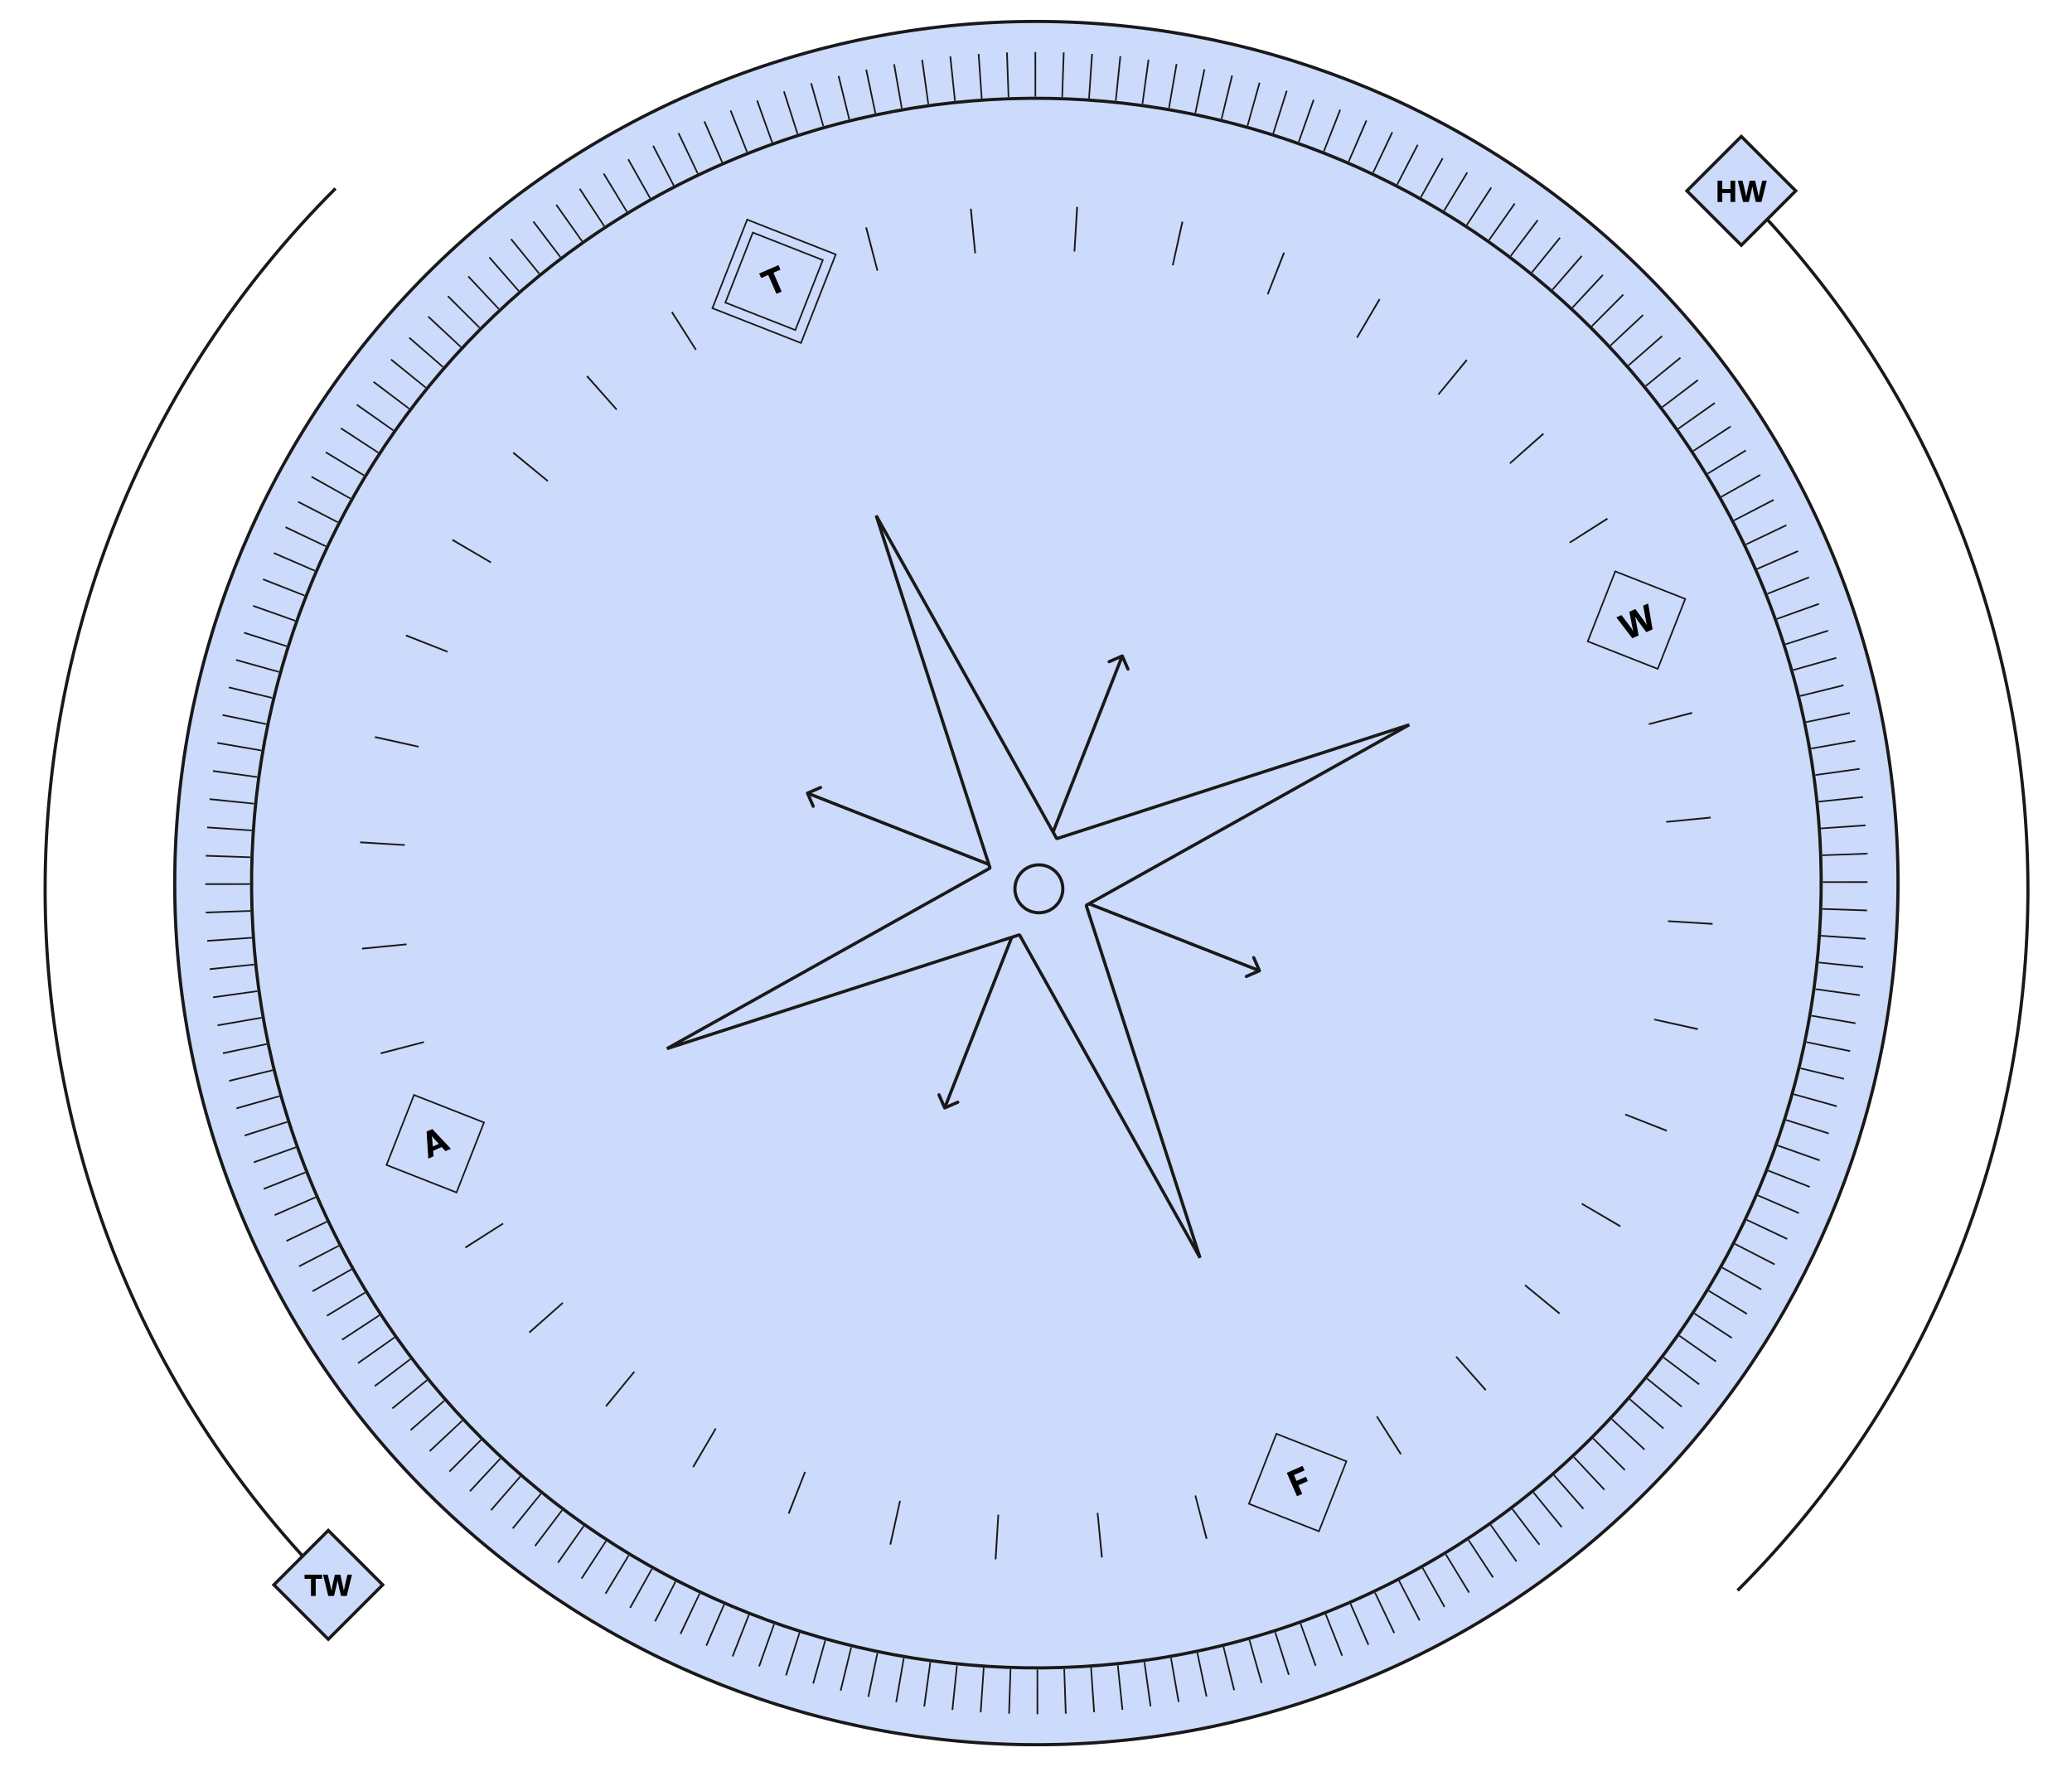 <svg width="653" height="557" viewBox="0 0 653 557" fill="none" xmlns="http://www.w3.org/2000/svg">
<path d="M575.944 169.634C635.964 307.332 572.994 467.614 435.296 527.634C297.598 587.654 137.316 524.684 77.296 386.986C17.276 249.288 80.246 89.006 217.944 28.986C355.642 -31.035 515.924 31.936 575.944 169.634Z" fill="#CCDAFB"/>
<path d="M575.027 170.033C515.228 32.841 355.534 -29.897 218.343 29.903C81.152 89.702 18.413 249.395 78.212 386.586C138.012 523.778 297.705 586.517 434.896 526.718L435.296 527.634L433.681 528.332C296.347 587.161 137.082 524.146 77.296 386.986C17.276 249.288 80.246 89.006 217.943 28.986C355.641 -31.034 515.924 31.936 575.944 169.633L576.642 171.249C635.471 308.582 572.456 467.848 435.296 527.634L434.896 526.718C572.088 466.918 634.827 307.224 575.027 170.033Z" fill="#1A1918"/>
<path d="M552.838 179.706C498.38 54.77 352.952 -2.365 228.016 52.093C103.08 106.551 45.946 251.978 100.403 376.915C154.861 501.851 300.289 558.985 425.225 504.528L425.625 505.444L424.153 506.079C299.533 559.463 155.089 502.715 100.131 378.781L99.486 377.314C44.808 251.872 102.174 105.855 227.616 51.176L229.087 50.54C354.198 -3.053 499.29 54.354 553.755 179.306L554.39 180.778C607.983 305.888 550.577 450.979 425.625 505.444L425.225 504.528C550.161 450.07 607.295 304.642 552.838 179.706Z" fill="#1A1918"/>
<path d="M431.497 518.259L431.015 518.469L425.395 505.543L425.624 505.444C425.7 505.411 425.776 505.377 425.851 505.344L431.497 518.259ZM418.025 508.608L423.234 521.706C423.072 521.77 422.91 521.835 422.749 521.898L417.567 508.791L417.566 508.789C417.719 508.729 417.872 508.669 418.025 508.608ZM433.56 501.82L439.635 514.538C439.478 514.613 439.322 514.688 439.165 514.762L433.114 502.032L433.113 502.032C433.262 501.961 433.41 501.89 433.558 501.819L433.56 501.82ZM410.113 511.6L410.114 511.602L414.877 524.867C414.713 524.926 414.548 524.985 414.384 525.044L409.648 511.769L409.647 511.767C409.803 511.712 409.958 511.656 410.113 511.6ZM441.133 498.045L444.383 504.298L447.633 510.551C447.478 510.631 447.324 510.712 447.169 510.792L440.692 498.274L440.69 498.272C440.837 498.196 440.984 498.12 441.131 498.044L441.133 498.045ZM401.643 514.472C401.8 514.422 401.957 514.371 402.114 514.321L404.27 521.031L404.269 521.031L406.424 527.741C406.259 527.794 406.093 527.847 405.927 527.9L401.643 514.472ZM448.561 494.022L452.022 500.161L455.482 506.3C455.33 506.386 455.178 506.471 455.027 506.556L448.13 494.265L448.128 494.264C448.272 494.183 448.416 494.103 448.56 494.022L448.561 494.022ZM394.004 516.774L397.854 530.334C397.687 530.381 397.519 530.428 397.352 530.476L393.529 516.909L393.528 516.907C393.687 516.863 393.845 516.819 394.004 516.774ZM455.869 489.736L459.538 495.753L463.206 501.771C463.058 501.861 462.908 501.952 462.76 502.042L455.447 489.993L455.446 489.992C455.587 489.907 455.727 489.82 455.867 489.735L455.869 489.736ZM385.345 519.065C385.506 519.025 385.666 518.985 385.827 518.945L389.211 532.629C389.042 532.67 388.872 532.712 388.703 532.753L385.345 519.065ZM470.762 496.985C470.616 497.081 470.47 497.177 470.324 497.273L462.604 485.481L462.603 485.48C462.741 485.39 462.88 485.3 463.018 485.209L470.762 496.985ZM377.59 520.834L380.503 534.624C380.332 534.66 380.161 534.697 379.99 534.733L377.104 520.937L377.103 520.935C377.265 520.901 377.428 520.868 377.59 520.834ZM470 480.445L474.072 486.196L478.143 491.949C478 492.05 477.857 492.15 477.714 492.251L469.595 480.731L469.594 480.731C469.729 480.635 469.863 480.539 469.998 480.444L470 480.445ZM369.274 522.441L369.274 522.443L371.712 536.324C371.54 536.354 371.368 536.385 371.197 536.414L368.787 522.527C368.949 522.499 369.111 522.469 369.274 522.441ZM485.359 486.653C485.221 486.758 485.082 486.863 484.944 486.968L476.433 475.734L476.432 475.732C476.563 475.633 476.695 475.534 476.826 475.435L485.359 486.653ZM360.915 523.761L361.895 530.741L361.894 530.74L362.874 537.72C362.701 537.744 362.528 537.768 362.355 537.791L360.426 523.83L360.425 523.828C360.588 523.806 360.752 523.784 360.915 523.761ZM483.472 470.196L492.386 481.113C492.251 481.223 492.116 481.334 491.981 481.444L483.088 470.508L483.087 470.508C483.215 470.404 483.343 470.299 483.47 470.195L483.472 470.196ZM352.031 524.843C352.195 524.826 352.358 524.808 352.522 524.791L352.523 524.793L354.001 538.809C353.827 538.828 353.653 538.845 353.479 538.863L352.031 524.843ZM489.93 464.735L499.214 475.34C499.082 475.455 498.951 475.57 498.82 475.685L489.556 465.062L489.555 465.061C489.658 464.971 489.762 464.882 489.865 464.792L489.93 464.735ZM344.091 525.533L345.085 539.593C344.911 539.606 344.738 539.618 344.564 539.63L343.599 525.568L343.599 525.567C343.763 525.555 343.927 525.545 344.091 525.533ZM496.2 459.053L501.022 464.191L505.843 469.331C505.716 469.45 505.589 469.569 505.462 469.688L495.839 459.39L495.837 459.389C495.958 459.277 496.078 459.164 496.198 459.051L496.2 459.053ZM335.146 526.002C335.31 525.996 335.475 525.991 335.64 525.985L335.895 533.028L335.894 533.027L336.15 540.071C335.975 540.077 335.801 540.083 335.627 540.089L335.146 526.002ZM502.271 453.156L512.263 463.096C512.14 463.219 512.017 463.343 511.894 463.467L501.922 453.506L501.921 453.506C502.037 453.389 502.154 453.272 502.27 453.155L502.271 453.156ZM327.183 526.144L327.183 526.146L327.209 540.24C327.034 540.241 326.859 540.241 326.685 540.241L326.688 526.146C326.853 526.146 327.018 526.144 327.183 526.144ZM508.133 447.057L518.461 456.649C518.342 456.776 518.224 456.904 518.105 457.032L507.796 447.42L507.794 447.419C507.907 447.299 508.02 447.178 508.132 447.057L508.133 447.057ZM318.724 526.015L318.265 540.102C318.091 540.097 317.918 540.09 317.744 540.084L318.231 525.999L318.23 525.997C318.395 526.003 318.559 526.009 318.724 526.015ZM513.782 440.761L524.433 449.992C524.319 450.124 524.205 450.255 524.09 450.386L513.459 441.133L513.457 441.133C513.565 441.009 513.673 440.885 513.781 440.761L513.782 440.761ZM309.777 525.561C309.942 525.572 310.106 525.583 310.271 525.594L309.33 539.658C309.156 539.646 308.982 539.634 308.808 539.622L309.777 525.561ZM519.216 434.271L530.177 443.131C530.068 443.267 529.958 443.402 529.848 443.537L518.905 434.655L518.903 434.653C519.007 434.526 519.111 434.398 519.215 434.271L519.216 434.271ZM301.84 524.884L300.418 538.907C300.245 538.89 300.071 538.872 299.898 538.854L301.348 524.835L301.348 524.833C301.512 524.85 301.676 524.868 301.84 524.884ZM524.422 427.601L535.679 436.081C535.575 436.22 535.469 436.359 535.364 436.498L524.124 427.995L524.122 427.994C524.222 427.862 524.321 427.731 524.42 427.6L524.422 427.601ZM293.441 523.887L291.54 537.854C291.368 537.831 291.195 537.807 291.022 537.783L292.951 523.821C293.114 523.844 293.277 523.865 293.441 523.887ZM529.395 420.759L540.936 428.85C540.836 428.992 540.735 429.135 540.635 429.278L529.11 421.163C529.205 421.028 529.299 420.893 529.394 420.758L529.395 420.759ZM284.587 522.519C284.75 522.547 284.912 522.575 285.075 522.603L282.699 536.497C282.527 536.467 282.355 536.438 282.184 536.408L284.587 522.519ZM534.135 413.747L545.945 421.439C545.85 421.585 545.754 421.731 545.658 421.877L533.864 414.161L533.863 414.159C533.953 414.022 534.043 413.884 534.133 413.746L534.135 413.747ZM276.759 521.034L276.76 521.036L275.336 527.938L275.335 527.937L273.912 534.839C273.741 534.804 273.571 534.769 273.4 534.733L276.276 520.935C276.437 520.969 276.598 521.001 276.759 521.034ZM538.631 406.578L550.697 413.864C550.607 414.013 550.517 414.162 550.426 414.311L538.375 407.002L538.374 407.002C538.459 406.861 538.545 406.719 538.63 406.578L538.631 406.578ZM268.504 519.184L265.188 532.884C265.019 532.843 264.85 532.802 264.681 532.761L268.024 519.069C268.184 519.108 268.344 519.146 268.504 519.184ZM542.881 399.263L555.187 406.133C555.102 406.285 555.016 406.438 554.931 406.59L548.784 403.142L542.638 399.694C542.718 399.55 542.799 399.407 542.879 399.263L542.881 399.263ZM259.839 516.921C259.998 516.966 260.157 517.01 260.316 517.054L256.536 530.633C256.368 530.587 256.2 530.54 256.033 530.493L259.839 516.921ZM546.878 391.806L559.412 398.254C559.332 398.409 559.252 398.564 559.172 398.719L546.652 392.246L546.651 392.244C546.726 392.098 546.803 391.952 546.878 391.806ZM252.203 514.647L247.965 528.089C247.799 528.037 247.632 527.984 247.467 527.932L251.732 514.499C251.889 514.549 252.046 514.597 252.203 514.647ZM550.622 384.218L563.367 390.236C563.292 390.393 563.218 390.551 563.143 390.708L550.411 384.664L550.408 384.663C550.479 384.515 550.55 384.366 550.621 384.217L550.622 384.218ZM244.178 511.965L239.486 525.257C239.322 525.199 239.158 525.141 238.994 525.083L243.713 511.802C243.868 511.857 244.023 511.91 244.178 511.965ZM554.105 376.506L567.047 382.09C566.978 382.249 566.909 382.409 566.839 382.569L553.909 376.96L553.907 376.959C553.973 376.808 554.038 376.657 554.104 376.505L554.105 376.506ZM235.788 508.833C235.942 508.894 236.095 508.954 236.248 509.014L231.108 522.138C230.946 522.074 230.783 522.011 230.621 521.947L235.788 508.833ZM563.887 371.251L570.448 373.822C570.384 373.984 570.321 374.146 570.257 374.308L557.143 369.141C557.203 368.988 557.263 368.834 557.323 368.68L563.887 371.251ZM228.423 505.794L222.841 518.737C222.681 518.668 222.521 518.598 222.362 518.529L227.969 505.598C228.121 505.664 228.272 505.729 228.423 505.794ZM560.276 360.752L566.922 363.098L573.567 365.444C573.509 365.609 573.451 365.773 573.393 365.937L560.112 361.218L560.111 361.217C560.166 361.062 560.22 360.907 560.275 360.751L560.276 360.752ZM220.712 502.311L217.704 508.684L217.703 508.684L214.694 515.057C214.536 514.982 214.379 514.908 214.221 514.833L220.266 502.101L220.267 502.099C220.415 502.17 220.564 502.241 220.712 502.311ZM562.958 352.727L569.679 354.846L576.4 356.966C576.347 357.132 576.294 357.298 576.242 357.464L562.809 353.198L562.807 353.197C562.857 353.04 562.906 352.883 562.956 352.726L562.958 352.727ZM212.684 498.341C212.831 498.417 212.977 498.493 213.124 498.568L206.676 511.102C206.521 511.022 206.366 510.942 206.212 510.862L212.684 498.341ZM565.365 344.614L578.943 348.395C578.897 348.562 578.849 348.73 578.802 348.897L565.232 345.09L565.231 345.09C565.275 344.931 565.319 344.773 565.363 344.614L565.365 344.614ZM205.667 494.569L198.796 506.877C198.644 506.792 198.492 506.706 198.34 506.621L205.236 494.329C205.38 494.41 205.523 494.489 205.667 494.569ZM581.194 339.741C581.153 339.91 581.112 340.08 581.071 340.249L574.224 338.577L567.378 336.906C567.417 336.745 567.456 336.585 567.495 336.425L581.194 339.741ZM198.351 490.32L191.066 502.387C190.917 502.297 190.768 502.206 190.619 502.116L197.928 490.065C198.069 490.15 198.21 490.235 198.351 490.32ZM569.346 328.17L583.149 331.018C583.114 331.188 583.079 331.359 583.043 331.529L569.245 328.655L569.244 328.654C569.277 328.493 569.311 328.331 569.345 328.169L569.346 328.17ZM190.769 485.553C190.907 485.643 191.045 485.735 191.183 485.825L183.492 497.635C183.346 497.54 183.199 497.444 183.054 497.348L190.769 485.553ZM570.914 319.855L584.807 322.231C584.777 322.402 584.747 322.574 584.718 322.746L570.83 320.343L570.829 320.342C570.857 320.18 570.884 320.018 570.912 319.855L570.914 319.855ZM184.171 481.084L176.081 492.626C175.938 492.526 175.795 492.425 175.652 492.325L183.766 480.8C183.901 480.895 184.036 480.989 184.171 481.084ZM572.199 311.489L586.164 313.389C586.141 313.562 586.117 313.735 586.093 313.908L572.131 311.98L572.13 311.979C572.152 311.816 572.175 311.652 572.197 311.489L572.199 311.489ZM177.329 476.111L168.849 487.37C168.71 487.265 168.57 487.159 168.431 487.054L176.934 475.814L176.935 475.813C177.066 475.912 177.197 476.012 177.329 476.111ZM573.195 303.09L587.217 304.512C587.2 304.685 587.182 304.859 587.164 305.032L573.145 303.582L573.143 303.582C573.16 303.418 573.177 303.253 573.194 303.089L573.195 303.09ZM170.275 470.594C170.403 470.698 170.531 470.801 170.659 470.905L161.799 481.867C161.664 481.757 161.528 481.648 161.393 481.538L170.275 470.594ZM573.905 294.659L587.968 295.601C587.957 295.775 587.944 295.949 587.932 296.122L573.872 295.152L573.87 295.152C573.882 294.987 573.892 294.823 573.903 294.659L573.905 294.659ZM164.169 465.471L159.554 470.798L159.552 470.798L154.938 476.123C154.806 476.009 154.674 475.895 154.543 475.781L163.796 465.149C163.92 465.257 164.045 465.363 164.169 465.471ZM574.326 286.206L588.412 286.664C588.406 286.838 588.401 287.013 588.395 287.186L574.309 286.699L574.307 286.699C574.313 286.534 574.319 286.37 574.325 286.205L574.326 286.206ZM157.873 459.822L148.282 470.151C148.154 470.032 148.026 469.913 147.899 469.794L157.511 459.486C157.631 459.598 157.752 459.71 157.873 459.822ZM574.456 277.746L588.55 277.722C588.551 277.896 588.55 278.07 588.55 278.245L581.502 278.242L574.456 278.241L574.455 278.241C574.455 278.076 574.455 277.911 574.454 277.746L574.456 277.746ZM151.424 453.611C151.541 453.728 151.657 453.844 151.774 453.96L141.834 463.953C141.71 463.83 141.587 463.707 141.464 463.584L151.424 453.611ZM574.295 269.289L588.38 268.78C588.387 268.954 588.392 269.129 588.398 269.303L574.313 269.784L574.311 269.783C574.306 269.618 574.3 269.454 574.294 269.289L574.295 269.289ZM145.878 447.889L140.739 452.712L140.738 452.711L135.599 457.534C135.48 457.407 135.361 457.279 135.242 457.152L145.54 447.529L145.54 447.528C145.653 447.648 145.765 447.768 145.878 447.889ZM573.844 260.838L587.903 259.845C587.915 260.018 587.928 260.192 587.94 260.366L580.909 260.848L573.879 261.331L573.876 261.331C573.865 261.166 573.854 261.002 573.843 260.838L573.844 260.838ZM139.869 441.245C139.977 441.369 140.085 441.495 140.194 441.619L134.892 446.262L134.891 446.261L129.59 450.904C129.475 450.773 129.36 450.641 129.245 450.51L139.868 441.246L139.869 441.245ZM573.102 252.407L580.111 251.668L587.119 250.93C587.138 251.103 587.155 251.277 587.173 251.451L573.153 252.9C573.136 252.735 573.118 252.571 573.1 252.406L573.102 252.407ZM134.734 435.161L129.276 439.62L129.274 439.619L123.816 444.077C123.706 443.942 123.596 443.806 123.486 443.671L134.421 434.779C134.525 434.907 134.629 435.033 134.734 435.161ZM572.071 244.014L586.03 242.056C586.054 242.228 586.077 242.402 586.101 242.574L579.121 243.538L572.14 244.504L572.138 244.504C572.115 244.34 572.093 244.177 572.07 244.013L572.071 244.014ZM570.753 235.656L584.634 233.219C584.665 233.39 584.695 233.562 584.725 233.734L570.837 236.143C570.809 235.98 570.779 235.818 570.751 235.656L570.753 235.656ZM129.494 428.515L118.278 437.049C118.172 436.911 118.067 436.772 117.962 436.634L129.197 428.123L129.197 428.122C129.297 428.253 129.395 428.385 129.494 428.515ZM124.485 421.689L118.733 425.762L112.981 429.833C112.88 429.69 112.779 429.547 112.678 429.404L124.199 421.285C124.295 421.42 124.39 421.554 124.485 421.689ZM569.145 227.34L582.934 224.428C582.97 224.599 583.007 224.77 583.043 224.941L569.247 227.826L569.245 227.826C569.211 227.664 569.178 227.502 569.143 227.34L569.145 227.34ZM119.449 414.293C119.54 414.431 119.63 414.569 119.72 414.707L107.945 422.452C107.849 422.306 107.753 422.16 107.658 422.014L119.449 414.293ZM567.256 219.102L580.938 215.718C580.98 215.888 581.022 216.058 581.063 216.227L567.374 219.583C567.335 219.423 567.295 219.262 567.255 219.102L567.256 219.102ZM115.194 407.558L115.193 407.559L109.177 411.228L103.16 414.896C103.069 414.747 102.979 414.598 102.888 414.45L114.937 407.137L114.937 407.136C115.023 407.277 115.108 407.418 115.194 407.558ZM565.084 210.925L571.864 209L578.643 207.076C578.691 207.243 578.739 207.411 578.786 207.578L565.219 211.401L565.217 211.4C565.172 211.242 565.128 211.083 565.083 210.925L565.084 210.925ZM562.632 202.816L576.051 198.505C576.104 198.671 576.157 198.837 576.21 199.003L569.496 201.144L562.783 203.286L562.781 203.286C562.731 203.129 562.681 202.972 562.631 202.815L562.632 202.816ZM110.666 399.818C110.746 399.962 110.827 400.106 110.908 400.25L104.769 403.712L98.63 407.172C98.545 407.02 98.459 406.869 98.374 406.717L110.666 399.818ZM559.912 194.816L566.544 192.435L573.178 190.054C573.236 190.218 573.295 190.382 573.354 190.547L560.079 195.283L560.077 195.282C560.021 195.127 559.966 194.972 559.91 194.816L559.912 194.816ZM106.885 392.822L100.632 396.073L94.379 399.323C94.299 399.168 94.219 399.014 94.139 398.859L106.657 392.382C106.733 392.529 106.809 392.675 106.885 392.822ZM103.11 385.249L103.109 385.25L96.751 388.288L90.392 391.325C90.317 391.169 90.242 391.012 90.168 390.855L96.534 387.829L102.897 384.805C102.968 384.953 103.039 385.1 103.11 385.249ZM556.919 186.904L570.016 181.697C570.081 181.858 570.144 182.02 570.208 182.181L557.101 187.363L557.099 187.363C557.038 187.21 556.979 187.056 556.918 186.903L556.919 186.904ZM99.585 377.542L93.129 380.364L86.671 383.187L86.461 382.705L99.387 377.086L99.585 377.542ZM553.754 179.306C553.721 179.23 553.687 179.154 553.654 179.077L566.569 173.434L566.779 173.915L553.853 179.535L553.754 179.306ZM563.072 165.766L550.343 171.816C550.272 171.667 550.199 171.519 550.128 171.37L550.13 171.37L562.848 165.295C562.923 165.451 562.998 165.609 563.072 165.766ZM96.138 369.257C96.199 369.41 96.259 369.563 96.32 369.716L83.223 374.924C83.159 374.762 83.095 374.6 83.031 374.439L96.138 369.257ZM93.162 361.338C93.217 361.493 93.273 361.649 93.329 361.804L80.063 366.567C80.004 366.402 79.945 366.238 79.887 366.074L93.162 361.338ZM559.102 157.761L546.583 164.238L546.581 164.238C546.506 164.092 546.43 163.945 546.354 163.799L546.355 163.798L558.861 157.297C558.941 157.451 559.022 157.606 559.102 157.761ZM77.03 357.617L90.458 353.333C90.508 353.49 90.558 353.647 90.609 353.804L83.899 355.96L83.9 355.958L77.189 358.115C77.135 357.949 77.083 357.783 77.03 357.617ZM554.866 149.903L542.573 156.8C542.493 156.657 542.412 156.513 542.331 156.369L554.61 149.448C554.695 149.599 554.781 149.751 554.866 149.903ZM88.02 345.219C88.065 345.378 88.111 345.536 88.156 345.694L74.597 349.544C74.549 349.377 74.502 349.209 74.455 349.042L88.02 345.219ZM550.352 142.17L538.302 149.482C538.217 149.342 538.13 149.202 538.044 149.061L538.046 149.06L550.081 141.724C550.172 141.873 550.262 142.021 550.352 142.17ZM85.865 337.036C85.904 337.197 85.945 337.357 85.984 337.517L72.302 340.901C72.26 340.732 72.218 340.562 72.176 340.393L85.865 337.036ZM545.583 134.606L533.791 142.326C533.7 142.187 533.609 142.049 533.518 141.911L545.295 134.168C545.391 134.314 545.487 134.46 545.583 134.606ZM83.994 328.794C84.028 328.956 84.062 329.118 84.096 329.28L77.2 330.737L77.201 330.735L70.305 332.193C70.269 332.022 70.234 331.851 70.198 331.68L83.994 328.794ZM540.561 127.216L529.041 135.335C528.946 135.2 528.849 135.066 528.753 134.931L528.755 134.93L540.259 126.787C540.36 126.93 540.461 127.073 540.561 127.216ZM82.403 320.478C82.431 320.64 82.46 320.802 82.489 320.964L68.606 323.401C68.576 323.23 68.546 323.058 68.516 322.887L82.403 320.478ZM535.278 119.987L524.044 128.497L524.042 128.498C523.943 128.367 523.844 128.234 523.744 128.103L534.963 119.57C535.068 119.709 535.173 119.848 535.278 119.987ZM81.1 312.115C81.123 312.279 81.145 312.442 81.168 312.606L74.19 313.585L67.21 314.564C67.186 314.391 67.162 314.218 67.138 314.046L81.1 312.115ZM529.754 112.949L518.818 121.841C518.714 121.713 518.609 121.586 518.504 121.458L518.506 121.457L529.423 112.543C529.533 112.678 529.644 112.813 529.754 112.949ZM73.076 304.445L80.086 303.721C80.103 303.885 80.121 304.049 80.139 304.212L66.121 305.691C66.103 305.517 66.084 305.343 66.066 305.169L73.076 304.445ZM523.995 106.111L513.372 115.373L513.37 115.374C513.262 115.25 513.154 115.125 513.046 115.001L523.65 105.716C523.765 105.847 523.88 105.979 523.995 106.111ZM72.33 295.772L79.362 295.289C79.373 295.453 79.385 295.617 79.396 295.781L65.336 296.775C65.324 296.602 65.312 296.428 65.3 296.254L72.33 295.772ZM517.997 99.468L507.7 109.091C507.587 108.971 507.473 108.852 507.361 108.732L507.363 108.731L517.641 99.086C517.76 99.213 517.879 99.34 517.997 99.468ZM511.776 93.036L501.815 103.008C501.698 102.891 501.582 102.775 501.465 102.659L511.406 92.667C511.529 92.79 511.653 92.913 511.776 93.036ZM78.927 286.836C78.933 287.001 78.939 287.165 78.945 287.33L71.903 287.585L64.86 287.839C64.853 287.665 64.847 287.491 64.841 287.317L78.927 286.836ZM78.784 278.378C78.784 278.543 78.784 278.708 78.785 278.873L71.737 278.887L64.69 278.899C64.69 278.724 64.69 278.549 64.69 278.375L78.784 278.378ZM505.342 86.826L500.534 91.98L500.536 91.98L495.73 97.134L495.728 97.135C495.607 97.022 495.487 96.909 495.366 96.797L504.959 86.469C505.086 86.588 505.214 86.707 505.342 86.826ZM78.931 269.921L78.932 269.92C78.927 270.085 78.92 270.25 78.915 270.415L71.871 270.185L64.827 269.955C64.833 269.782 64.839 269.608 64.845 269.434L78.931 269.921ZM498.696 80.839L494.069 86.155L494.07 86.156L489.443 91.472C489.318 91.364 489.194 91.256 489.069 91.148L489.071 91.147L498.302 80.497C498.434 80.611 498.565 80.725 498.696 80.839ZM79.369 261.467C79.357 261.632 79.347 261.796 79.336 261.961L65.272 261.02C65.284 260.846 65.296 260.672 65.308 260.498L79.369 261.467ZM491.847 75.083L482.965 86.025L482.963 86.025C482.835 85.922 482.708 85.817 482.58 85.714L491.441 74.753C491.577 74.863 491.712 74.973 491.847 75.083ZM80.095 253.038C80.078 253.202 80.061 253.366 80.044 253.53L66.022 252.109C66.04 251.935 66.058 251.761 66.076 251.588L80.095 253.038ZM484.808 69.566L476.305 80.807C476.174 80.707 476.041 80.609 475.909 80.509L475.911 80.509L484.391 69.251C484.53 69.356 484.669 69.461 484.808 69.566ZM81.109 244.641C81.087 244.804 81.064 244.968 81.042 245.131L74.059 244.181L67.076 243.23C67.1 243.057 67.124 242.885 67.147 242.712L81.109 244.641ZM477.588 64.295L473.53 70.056L473.531 70.057L469.473 75.819C469.338 75.724 469.202 75.63 469.067 75.535L469.069 75.534L477.16 63.995C477.302 64.094 477.445 64.194 477.588 64.295ZM470.187 59.271L462.471 71.066C462.333 70.976 462.194 70.886 462.056 70.796L469.749 58.986C469.895 59.081 470.041 59.176 470.187 59.271ZM82.409 236.277C82.381 236.44 82.354 236.602 82.327 236.765L68.434 234.389C68.463 234.217 68.492 234.046 68.522 233.874L82.409 236.277ZM83.995 227.966C83.961 228.127 83.928 228.288 83.894 228.45L76.993 227.026L70.091 225.602C70.126 225.431 70.162 225.261 70.197 225.09L83.995 227.966ZM462.622 54.504L455.312 66.555L455.31 66.555C455.17 66.47 455.029 66.385 454.888 66.3L462.174 54.234C462.323 54.324 462.473 54.414 462.622 54.504ZM85.862 219.714C85.823 219.874 85.783 220.034 85.744 220.195L72.046 216.878C72.087 216.709 72.128 216.54 72.169 216.371L85.862 219.714ZM454.9 49.999L448.004 62.292C447.86 62.211 447.716 62.13 447.571 62.05L447.573 62.049L454.443 49.744C454.595 49.829 454.748 49.913 454.9 49.999ZM88.007 211.529C87.963 211.688 87.919 211.847 87.875 212.006L81.086 210.116L74.297 208.226C74.344 208.058 74.39 207.89 74.437 207.723L88.007 211.529ZM447.029 45.758L443.791 52.018L443.792 52.018L440.556 58.277L440.554 58.279C440.408 58.203 440.262 58.127 440.115 58.051L446.565 45.518C446.719 45.598 446.874 45.678 447.029 45.758ZM90.432 203.422C90.382 203.579 90.332 203.736 90.282 203.894L76.84 199.655C76.893 199.489 76.945 199.323 76.998 199.157L90.432 203.422ZM439.018 41.787L432.975 54.52C432.826 54.449 432.676 54.379 432.526 54.308L438.546 41.564C438.704 41.638 438.861 41.713 439.018 41.787ZM93.129 195.403C93.073 195.558 93.018 195.713 92.963 195.869L79.673 191.176C79.731 191.012 79.789 190.847 79.848 190.683L93.129 195.403ZM430.879 38.091L425.269 51.022C425.118 50.956 424.966 50.891 424.815 50.826L430.4 37.883C430.56 37.952 430.719 38.022 430.879 38.091ZM96.096 187.478C96.036 187.632 95.976 187.785 95.916 187.939L82.792 182.798C82.856 182.636 82.919 182.473 82.983 182.311L96.096 187.478ZM422.618 34.673L417.452 47.786C417.298 47.726 417.144 47.666 416.99 47.606L422.132 34.482C422.294 34.545 422.456 34.61 422.618 34.673ZM99.332 179.66C99.266 179.811 99.201 179.962 99.135 180.114L86.194 174.531C86.263 174.371 86.332 174.211 86.401 174.051L99.332 179.66ZM414.247 31.538L409.528 44.819C409.373 44.763 409.216 44.709 409.061 44.654L413.754 31.363C413.919 31.421 414.083 31.479 414.247 31.538ZM102.83 171.956C102.759 172.105 102.688 172.254 102.618 172.403L89.874 166.384C89.948 166.226 90.022 166.068 90.097 165.911L102.83 171.956ZM405.774 28.688L401.508 42.122C401.351 42.072 401.193 42.023 401.036 41.974L401.037 41.972L405.276 28.53C405.442 28.582 405.608 28.635 405.774 28.688ZM106.587 164.375C106.512 164.521 106.435 164.667 106.36 164.814L93.829 158.366C93.908 158.211 93.988 158.056 94.068 157.901L106.587 164.375ZM397.207 26.127L393.4 39.698C393.241 39.653 393.082 39.61 392.924 39.565L396.705 25.987C396.872 26.034 397.04 26.08 397.207 26.127ZM110.601 156.926C110.521 157.07 110.44 157.214 110.36 157.358L104.207 153.922L98.053 150.486C98.138 150.334 98.223 150.182 98.308 150.03L110.601 156.926ZM388.559 23.86L385.216 37.552C385.056 37.512 384.894 37.474 384.734 37.435L388.051 23.736C388.22 23.777 388.39 23.818 388.559 23.86ZM102.814 142.309L114.865 149.618C114.779 149.759 114.694 149.9 114.609 150.041L108.576 146.399L102.544 142.756C102.634 142.607 102.724 142.458 102.814 142.309ZM379.839 21.887L376.965 35.684C376.803 35.651 376.641 35.618 376.479 35.585L379.328 21.781C379.498 21.817 379.669 21.852 379.839 21.887ZM119.376 142.46C119.286 142.598 119.195 142.735 119.105 142.873L107.296 135.181C107.391 135.035 107.486 134.889 107.581 134.744L119.376 142.46ZM371.055 20.212L368.652 34.099C368.49 34.071 368.327 34.045 368.165 34.017L370.541 20.124C370.712 20.153 370.884 20.182 371.055 20.212ZM124.129 135.457C124.034 135.592 123.94 135.727 123.845 135.863L112.305 127.771C112.405 127.628 112.505 127.485 112.605 127.343L124.129 135.457ZM362.218 18.837L360.29 32.799C360.126 32.777 359.962 32.755 359.798 32.732L361.699 18.766C361.872 18.79 362.046 18.814 362.218 18.837ZM129.116 128.624C129.017 128.756 128.918 128.888 128.819 129.019L123.19 124.779L117.561 120.539C117.666 120.4 117.771 120.26 117.876 120.121L129.116 128.624ZM353.342 17.766L352.616 24.774L352.617 24.775L351.892 31.785C351.728 31.768 351.563 31.752 351.398 31.735L352.822 17.712C352.995 17.73 353.168 17.748 353.342 17.766ZM134.335 121.966C134.231 122.094 134.127 122.222 134.024 122.35L128.543 117.92L123.064 113.489C123.173 113.354 123.283 113.218 123.392 113.083L134.335 121.966ZM344.432 16.998L343.461 31.059C343.297 31.048 343.133 31.037 342.968 31.026L343.911 16.962C344.085 16.974 344.259 16.986 344.432 16.998ZM139.782 115.486C139.673 115.611 139.566 115.736 139.458 115.86L128.807 106.627C128.921 106.496 129.035 106.365 129.149 106.233L139.782 115.486ZM335.496 16.535L335.009 30.621L335.008 30.622C334.844 30.616 334.679 30.61 334.515 30.605L334.974 16.517C335.148 16.523 335.322 16.529 335.496 16.535ZM145.444 109.201C145.331 109.322 145.219 109.442 145.107 109.563L134.779 99.972C134.898 99.844 135.017 99.716 135.136 99.588L145.444 109.201ZM326.555 16.38L326.551 30.474C326.386 30.474 326.221 30.475 326.055 30.475L326.056 30.474L326.032 16.38C326.206 16.38 326.38 16.38 326.555 16.38ZM141.346 93.154L151.318 103.115C151.201 103.231 151.085 103.348 150.969 103.465L140.977 93.524C141.099 93.4 141.223 93.277 141.346 93.154ZM317.612 16.531L318.094 30.618C317.929 30.623 317.763 30.629 317.599 30.635L317.09 16.55C317.264 16.544 317.438 16.537 317.612 16.531ZM157.401 97.23C157.281 97.342 157.161 97.455 157.041 97.568L152.219 92.429L147.396 87.289C147.523 87.17 147.65 87.051 147.777 86.932L157.401 97.23ZM308.675 16.99L309.641 31.052C309.477 31.063 309.312 31.075 309.147 31.087L309.148 31.086L308.154 17.026C308.328 17.014 308.502 17.002 308.675 16.99ZM163.683 91.559C163.559 91.667 163.435 91.775 163.311 91.884L158.668 86.583L154.026 81.28C154.157 81.165 154.289 81.05 154.421 80.935L163.683 91.559ZM299.761 17.757L300.484 24.766L300.485 24.767L301.209 31.776C301.045 31.793 300.88 31.812 300.716 31.829L300.717 31.828L299.24 17.811C299.413 17.793 299.587 17.775 299.761 17.757ZM161.259 75.176L170.151 86.111C170.023 86.215 169.895 86.32 169.768 86.424L160.853 75.507C160.988 75.396 161.123 75.287 161.259 75.176ZM290.884 18.828L292.814 32.79C292.651 32.813 292.486 32.836 292.323 32.859L290.366 18.901C290.538 18.877 290.711 18.852 290.884 18.828ZM176.807 80.887C176.676 80.986 176.545 81.085 176.414 81.185L172.147 75.577L167.88 69.968C168.019 69.862 168.158 69.757 168.297 69.652L176.807 80.887ZM282.044 20.206L284.452 34.093C284.29 34.121 284.128 34.151 283.966 34.179L283.966 34.178L281.529 20.296C281.7 20.266 281.872 20.236 282.044 20.206ZM175.526 64.368L183.646 75.889C183.51 75.984 183.375 76.08 183.24 76.176L175.098 64.671C175.24 64.57 175.383 64.469 175.526 64.368ZM273.251 21.888L276.137 35.684C275.975 35.718 275.812 35.752 275.65 35.786L272.737 21.995C272.909 21.959 273.08 21.924 273.251 21.888ZM190.636 71.14C190.498 71.23 190.359 71.32 190.221 71.411L182.478 59.634C182.624 59.539 182.77 59.443 182.916 59.348L190.636 71.14ZM264.537 23.866L267.893 37.555C267.733 37.595 267.572 37.635 267.411 37.675L264.029 23.992C264.198 23.95 264.368 23.908 264.537 23.866ZM197.792 66.627C197.651 66.713 197.511 66.799 197.371 66.885L190.035 54.849C190.183 54.759 190.331 54.669 190.48 54.578L197.792 66.627ZM255.888 26.145L257.799 32.928L259.71 39.711L259.71 39.712C259.551 39.756 259.393 39.801 259.235 39.846L259.235 39.845L255.386 26.287C255.553 26.24 255.721 26.192 255.888 26.145ZM205.11 62.356C204.966 62.437 204.823 62.517 204.679 62.598L197.758 50.321C197.91 50.235 198.061 50.149 198.213 50.064L205.11 62.356ZM247.314 28.72L251.596 42.148C251.439 42.198 251.282 42.249 251.125 42.299L246.815 28.879C246.981 28.826 247.148 28.773 247.314 28.72ZM212.548 58.347C212.401 58.423 212.254 58.499 212.108 58.575L205.607 46.07C205.762 45.989 205.917 45.909 206.072 45.829L212.548 58.347ZM238.857 31.576L243.593 44.851C243.437 44.907 243.281 44.964 243.126 45.02L243.127 45.018L240.745 38.385L238.364 31.753C238.528 31.694 238.693 31.635 238.857 31.576ZM220.126 54.587C219.977 54.658 219.829 54.73 219.68 54.801L213.604 42.082C213.761 42.007 213.918 41.932 214.075 41.857L220.126 54.587ZM230.491 34.721L233.081 41.275L235.672 47.829L235.672 47.83C235.519 47.89 235.366 47.95 235.213 48.011L230.007 34.913C230.168 34.849 230.329 34.785 230.491 34.721ZM222.225 38.151L227.845 51.077L227.388 51.276L221.744 38.36L222.225 38.151Z" fill="#1A1918"/>
<path d="M406.521 460.972L412.169 473.886L411.663 474.106L406.048 461.179C406.127 461.144 406.205 461.11 406.284 461.075C406.363 461.041 406.441 461.006 406.52 460.972L406.521 460.972ZM376.963 471.25L376.964 471.252L380.539 484.885C380.361 484.932 380.183 484.979 380.005 485.025L376.465 471.382C376.631 471.339 376.797 471.294 376.963 471.25ZM434.132 446.246L441.717 458.126C441.562 458.225 441.407 458.323 441.252 458.421L433.697 446.523L433.695 446.522C433.841 446.429 433.986 446.338 434.131 446.245L434.132 446.246ZM345.651 476.826C345.822 476.81 345.992 476.793 346.163 476.776L347.548 490.803C347.365 490.821 347.182 490.84 347 490.857L345.651 476.826ZM459.095 427.379L463.775 432.647L468.455 437.917C468.318 438.038 468.181 438.16 468.043 438.282L458.71 427.72L458.709 427.72C458.837 427.606 458.965 427.492 459.093 427.378L459.095 427.379ZM314.88 477.377L314.88 477.38L314.04 491.45C313.857 491.439 313.674 491.427 313.491 491.416L314.368 477.349C314.539 477.359 314.709 477.367 314.88 477.377ZM480.771 404.817L491.674 413.749C491.558 413.891 491.441 414.032 491.324 414.174L480.445 405.213L480.442 405.211C480.551 405.079 480.661 404.948 480.77 404.816L480.771 404.817ZM283.391 472.954C283.558 472.991 283.726 473.027 283.893 473.064L283.893 473.066L280.861 486.83C280.682 486.791 280.503 486.751 280.324 486.711L283.391 472.954ZM498.637 379.133L510.803 386.249C510.71 386.407 510.617 386.565 510.525 386.723L498.377 379.575L498.375 379.574C498.461 379.427 498.549 379.28 498.636 379.132L498.637 379.133ZM253.478 463.78C253.637 463.843 253.797 463.906 253.956 463.968L253.956 463.97L248.818 477.095C248.648 477.028 248.477 476.961 248.307 476.894L253.478 463.782L253.478 463.78ZM512.28 350.975L525.404 356.112C525.338 356.282 525.271 356.453 525.203 356.623L512.092 351.453L512.09 351.452C512.152 351.292 512.215 351.133 512.278 350.974L512.28 350.975ZM225.354 450.066C225.502 450.153 225.649 450.241 225.797 450.328L218.68 462.493C218.522 462.401 218.364 462.308 218.206 462.215L225.354 450.068L225.354 450.066ZM521.375 321.037L535.14 324.069C535.1 324.248 535.061 324.427 535.021 324.606L521.264 321.538L521.263 321.538C521.3 321.371 521.336 321.203 521.373 321.036L521.375 321.037ZM200.113 432.46L191.181 443.364C191.039 443.248 190.897 443.132 190.756 443.015L199.717 432.136L199.718 432.133C199.85 432.242 199.98 432.352 200.113 432.46ZM525.69 290.049L532.725 290.47L539.759 290.89C539.748 291.073 539.737 291.256 539.726 291.439L525.658 290.562L525.657 290.561C525.668 290.39 525.676 290.219 525.686 290.049L525.69 290.049ZM177.209 410.399C177.323 410.528 177.437 410.656 177.551 410.784L172.282 415.466L172.281 415.465L167.014 420.145C166.892 420.008 166.77 419.871 166.648 419.734L177.209 410.399ZM525.087 258.766L539.113 257.382C539.131 257.565 539.149 257.748 539.167 257.93L525.136 259.278L525.135 259.278C525.119 259.107 525.102 258.937 525.085 258.766L525.087 258.766ZM158.683 385.822L146.805 393.407C146.706 393.252 146.607 393.097 146.508 392.942L158.407 385.388L158.407 385.386C158.499 385.531 158.591 385.677 158.683 385.822ZM519.562 227.966L533.195 224.392C533.241 224.569 533.289 224.747 533.335 224.925L519.692 228.465L519.691 228.465C519.647 228.298 519.603 228.132 519.559 227.966L519.562 227.966ZM143.958 358.212L131.045 363.859C131.008 363.775 130.97 363.691 130.934 363.606C130.897 363.522 130.861 363.438 130.824 363.354L143.751 357.738L143.958 358.212ZM509.385 198.646C509.351 198.567 509.316 198.488 509.281 198.41L522.195 192.76L522.416 193.267L509.488 198.882L509.487 198.881C509.453 198.803 509.419 198.724 509.385 198.646ZM133.548 328.156C133.591 328.322 133.635 328.488 133.678 328.654L120.045 332.229C119.998 332.052 119.952 331.873 119.906 331.696L133.548 328.156ZM506.731 163.679L494.832 171.233L494.831 171.233C494.739 171.088 494.647 170.943 494.555 170.799L506.436 163.213C506.534 163.368 506.633 163.524 506.731 163.679ZM128.103 297.342C128.119 297.512 128.136 297.683 128.152 297.854L114.126 299.239C114.108 299.056 114.091 298.872 114.073 298.69L128.103 297.342ZM486.591 136.887L476.029 146.22C475.915 146.092 475.801 145.964 475.687 145.835L486.226 136.474C486.348 136.612 486.47 136.75 486.591 136.887ZM120.546 265.62L127.581 266.059C127.57 266.229 127.562 266.4 127.552 266.571L127.55 266.571L113.48 265.73C113.491 265.547 113.502 265.364 113.514 265.182L120.546 265.62ZM462.483 113.605L453.523 124.485L453.52 124.487C453.388 124.378 453.257 124.268 453.125 124.159L462.059 113.257C462.2 113.373 462.342 113.489 462.483 113.605ZM131.974 235.081C131.937 235.248 131.902 235.416 131.865 235.584L131.864 235.583L118.1 232.551C118.139 232.372 118.179 232.193 118.218 232.015L131.974 235.081ZM435.033 94.405L427.885 106.552L427.883 106.554C427.736 106.467 427.589 106.379 427.441 106.293L434.559 94.127C434.717 94.219 434.875 94.312 435.033 94.405ZM141.148 205.168L141.15 205.168C141.087 205.328 141.024 205.487 140.962 205.647L140.96 205.646L127.835 200.509C127.902 200.338 127.969 200.167 128.036 199.997L141.148 205.168ZM404.933 79.726L399.763 92.838L399.761 92.84C399.602 92.777 399.443 92.715 399.283 92.652L399.285 92.65L404.421 79.525C404.592 79.592 404.762 79.659 404.933 79.726ZM154.862 177.045L154.863 177.045C154.776 177.193 154.688 177.34 154.601 177.488L142.436 170.371C142.529 170.213 142.622 170.055 142.715 169.897L154.862 177.045ZM372.915 69.909L369.848 83.665C369.68 83.628 369.513 83.593 369.345 83.556L369.347 83.555L372.379 69.79C372.557 69.829 372.736 69.869 372.915 69.909ZM161.915 142.446L172.794 151.407L172.796 151.408C172.687 151.541 172.577 151.671 172.468 151.804L167.017 147.337L161.566 142.871C161.682 142.729 161.798 142.588 161.915 142.446ZM339.749 65.204L338.871 79.272C338.7 79.261 338.529 79.253 338.358 79.243L338.359 79.24L339.2 65.171C339.383 65.182 339.566 65.192 339.749 65.204ZM194.529 128.9C194.401 129.014 194.273 129.128 194.144 129.242L184.784 118.704C184.922 118.583 185.059 118.46 185.197 118.338L194.529 128.9ZM306.24 65.764L306.913 72.778L306.914 72.778L307.588 79.793C307.417 79.81 307.246 79.826 307.075 79.843L305.692 65.816C305.875 65.798 306.057 65.781 306.24 65.764ZM219.542 110.097C219.397 110.189 219.252 110.282 219.108 110.374L211.523 98.495C211.678 98.396 211.833 98.297 211.989 98.198L219.542 110.097ZM273.235 71.596L276.775 85.238C276.608 85.281 276.441 85.326 276.275 85.369L276.276 85.368L272.701 71.735C272.879 71.688 273.057 71.642 273.235 71.596ZM241.577 82.514L247.191 95.442L246.719 95.648L241.07 82.735C241.155 82.698 241.239 82.661 241.323 82.624C241.408 82.587 241.493 82.551 241.577 82.514Z" fill="#1A1918"/>
<path d="M349.099 208.734C348.989 208.481 349.104 208.186 349.358 208.076L353.483 206.277C353.736 206.167 354.03 206.283 354.141 206.536L355.938 210.661C356.049 210.915 355.933 211.209 355.68 211.32C355.427 211.43 355.132 211.314 355.022 211.061L353.706 208.042L298.633 348.223L301.652 346.907C301.905 346.797 302.199 346.913 302.31 347.166C302.42 347.419 302.304 347.714 302.051 347.824L297.926 349.622C297.673 349.732 297.379 349.617 297.268 349.363L295.47 345.239C295.36 344.986 295.476 344.691 295.729 344.581C295.982 344.47 296.277 344.586 296.387 344.839L297.703 347.857L352.776 207.676L349.757 208.993C349.504 209.103 349.21 208.987 349.099 208.734Z" fill="#1A1918"/>
<path d="M259.074 247.975C258.964 247.721 258.669 247.606 258.416 247.716L254.29 249.514C254.037 249.624 253.921 249.919 254.032 250.172L255.83 254.297C255.941 254.55 256.235 254.666 256.489 254.555C256.741 254.445 256.857 254.15 256.747 253.897L255.431 250.879L395.612 305.952L392.593 307.267C392.34 307.378 392.225 307.672 392.335 307.925C392.445 308.178 392.74 308.294 392.993 308.184L397.118 306.386C397.371 306.276 397.487 305.981 397.376 305.728L395.578 301.603C395.468 301.35 395.173 301.234 394.92 301.345C394.667 301.455 394.551 301.75 394.662 302.003L395.977 305.021L255.796 249.948L258.815 248.633C259.068 248.522 259.184 248.228 259.074 247.975Z" fill="#1A1918"/>
<path d="M333.039 264.303L444.137 228.414L342.313 285.323L378.202 396.42L321.292 294.596L210.195 330.485L312.019 273.575L276.131 162.479L333.039 264.303Z" fill="#CCDAFB"/>
<path d="M276.568 162.235L333.275 263.7L443.983 227.938L444.381 228.852L342.914 285.559L378.678 396.266L377.765 396.664L321.054 295.199L210.349 330.961L209.951 330.048L311.416 273.338L275.655 162.633L276.568 162.235ZM312.495 273.421L312.262 274.012L214.854 328.453L321.137 294.12L321.728 294.353L376.169 391.76L341.836 285.477L342.069 284.886L439.476 230.445L333.194 264.779L332.602 264.547L278.161 167.139L312.495 273.421Z" fill="#1A1918"/>
<path d="M334.782 276.899C336.558 280.972 334.695 285.714 330.621 287.489C326.548 289.265 321.806 287.402 320.03 283.329C318.255 279.255 320.118 274.513 324.191 272.738C328.265 270.962 333.006 272.825 334.782 276.899Z" fill="#CCDAFB"/>
<path d="M333.865 277.298C332.31 273.731 328.158 272.1 324.591 273.655C321.024 275.21 319.392 279.362 320.947 282.929C322.502 286.496 326.654 288.127 330.221 286.573L330.621 287.489C326.547 289.265 321.806 287.402 320.03 283.329C318.255 279.255 320.118 274.514 324.191 272.738C328.265 270.962 333.006 272.825 334.782 276.899C336.557 280.972 334.695 285.714 330.621 287.489L330.221 286.573C333.789 285.018 335.42 280.866 333.865 277.298Z" fill="#1A1918"/>
<path d="M237.259 73.299L259.317 81.965L250.651 104.023L228.593 95.357L237.259 73.299Z" fill="#CCDAFB"/>
<path d="M259.641 81.824L250.792 104.347L228.269 95.499L237.118 72.975L259.641 81.824ZM228.917 95.216L250.51 103.699L258.993 82.106L237.4 73.623L228.917 95.216Z" fill="#1A1918"/>
<path d="M263.718 80.047L252.569 108.425L224.191 97.276L235.34 68.898L263.718 80.047ZM224.839 96.994L252.287 107.777L263.07 80.33L235.622 69.546L224.839 96.994Z" fill="#1A1918"/>
<path d="M531.111 188.744L522.445 210.802L500.387 202.136L509.053 180.078L531.111 188.744Z" fill="#CCDAFB"/>
<path d="M522.586 211.126L500.063 202.277L508.912 179.754L531.435 188.603L522.586 211.126ZM509.194 180.402L500.711 201.995L522.304 210.478L530.787 188.885L509.194 180.402Z" fill="#1A1918"/>
<path d="M402.273 451.873L424.331 460.539L415.665 482.597L393.607 473.931L402.273 451.873Z" fill="#CCDAFB"/>
<path d="M424.654 460.397L415.806 482.921L393.283 474.072L402.131 451.549L424.654 460.397ZM393.931 473.789L415.523 482.273L424.006 460.68L402.414 452.197L393.931 473.789Z" fill="#1A1918"/>
<path d="M152.537 353.759L143.871 375.817L121.813 367.151L130.479 345.093L152.537 353.759Z" fill="#CCDAFB"/>
<path d="M144.012 376.141L121.489 367.292L130.338 344.769L152.861 353.617L144.012 376.141ZM130.62 345.417L122.137 367.009L143.73 375.492L152.213 353.9L130.62 345.417Z" fill="#1A1918"/>
<path d="M242.107 86.658L239.885 87.627L239.261 86.197L245.344 83.545L245.968 84.975L243.746 85.944L246.335 91.884L244.696 92.598L242.107 86.658Z" fill="black"/>
<path d="M411.133 463.413L407.8 464.866L408.601 466.703L411.571 465.408L412.17 466.783L409.2 468.078L410.394 470.817L408.755 471.531L405.542 464.161L410.515 461.994L411.133 463.413Z" fill="black"/>
<path d="M509.402 194.563L511.03 193.853L513.691 197.406C513.998 197.809 514.389 198.345 514.68 198.834L514.724 198.815C514.565 198.269 514.427 197.622 514.334 197.139L513.494 192.779L515.397 191.95L518.035 195.539C518.321 195.925 518.706 196.477 518.997 196.965L519.03 196.951C518.886 196.411 518.755 195.749 518.667 195.276L517.85 190.881L519.423 190.195L520.821 198.356L518.83 199.224L516.337 195.847C516.086 195.511 515.671 194.92 515.373 194.447L515.329 194.467C515.466 195.022 515.587 195.689 515.661 196.128L516.41 200.279L514.419 201.147L509.402 194.563Z" fill="black"/>
<path d="M140.392 362.788L139.197 361.489L136.502 362.664L136.64 364.423L134.99 365.142L134.44 356.612L136.244 355.825L142.097 362.045L140.392 362.788ZM136.39 361.325L138.293 360.496L136.946 359.027C136.722 358.785 136.407 358.451 136.145 358.12L136.112 358.134C136.171 358.541 136.205 359.01 136.236 359.35L136.39 361.325Z" fill="black"/>
<path d="M106.088 59.745C-15.734 181.567 -15.734 379.079 106.088 500.901L105.38 501.608C-16.832 379.396 -16.832 181.25 105.38 59.038L106.088 59.745ZM547.951 59.038C670.163 181.25 670.163 379.396 547.951 501.608L547.243 500.901C669.065 379.079 669.065 181.567 547.243 59.745L547.951 59.038Z" fill="#1A1918"/>
<path d="M565.929 60.149L548.781 77.297L531.633 60.149L548.781 43.001L565.929 60.149Z" fill="#CCDAFB"/>
<path d="M549.135 77.65L548.78 78.004L530.926 60.149L531.279 59.795L548.78 42.294L549.135 42.647L566.282 59.795L566.636 60.149L549.135 77.65ZM548.781 43.708L532.341 60.148L548.781 76.589L565.222 60.148L548.781 43.708Z" fill="#1A1918"/>
<path d="M120.606 499.471L103.458 516.619L86.31 499.471L103.458 482.323L120.606 499.471Z" fill="#CCDAFB"/>
<path d="M103.812 516.973L103.458 517.326L85.603 499.472L85.957 499.117L103.458 481.616L103.812 481.97L120.959 499.117L121.313 499.472L103.812 516.973ZM103.458 483.031L87.018 499.471L103.458 515.911L119.899 499.471L103.458 483.031Z" fill="#1A1918"/>
<path d="M547.691 56.949H549.171L550.021 60.549C550.121 60.959 550.241 61.499 550.301 61.969H550.341C550.401 61.499 550.511 60.959 550.601 60.559L551.411 56.949H553.141L553.961 60.569C554.051 60.959 554.161 61.509 554.221 61.979H554.251C554.321 61.519 554.441 60.969 554.531 60.579L555.371 56.949H556.801L555.151 63.649H553.341L552.561 60.239C552.481 59.899 552.361 59.309 552.291 58.849H552.251C552.171 59.319 552.041 59.869 551.951 60.229L551.141 63.649H549.331L547.691 56.949Z" fill="black"/>
<path d="M541.288 56.949H542.778V59.579H545.368V56.949H546.858V63.649H545.368V60.869H542.778V63.649H541.288V56.949Z" fill="black"/>
<path d="M101.816 496.271H103.296L104.146 499.871C104.246 500.281 104.366 500.821 104.426 501.291H104.466C104.526 500.821 104.636 500.281 104.726 499.881L105.536 496.271H107.266L108.086 499.891C108.176 500.281 108.286 500.831 108.346 501.301H108.376C108.446 500.841 108.566 500.291 108.656 499.901L109.496 496.271H110.926L109.276 502.971H107.466L106.686 499.561C106.606 499.221 106.486 498.631 106.416 498.171H106.376C106.296 498.641 106.166 499.191 106.076 499.551L105.266 502.971H103.456L101.816 496.271Z" fill="black"/>
<path d="M98.006 497.571H95.986V496.271H101.516V497.571H99.496V502.971H98.006V497.571Z" fill="black"/>
</svg>

